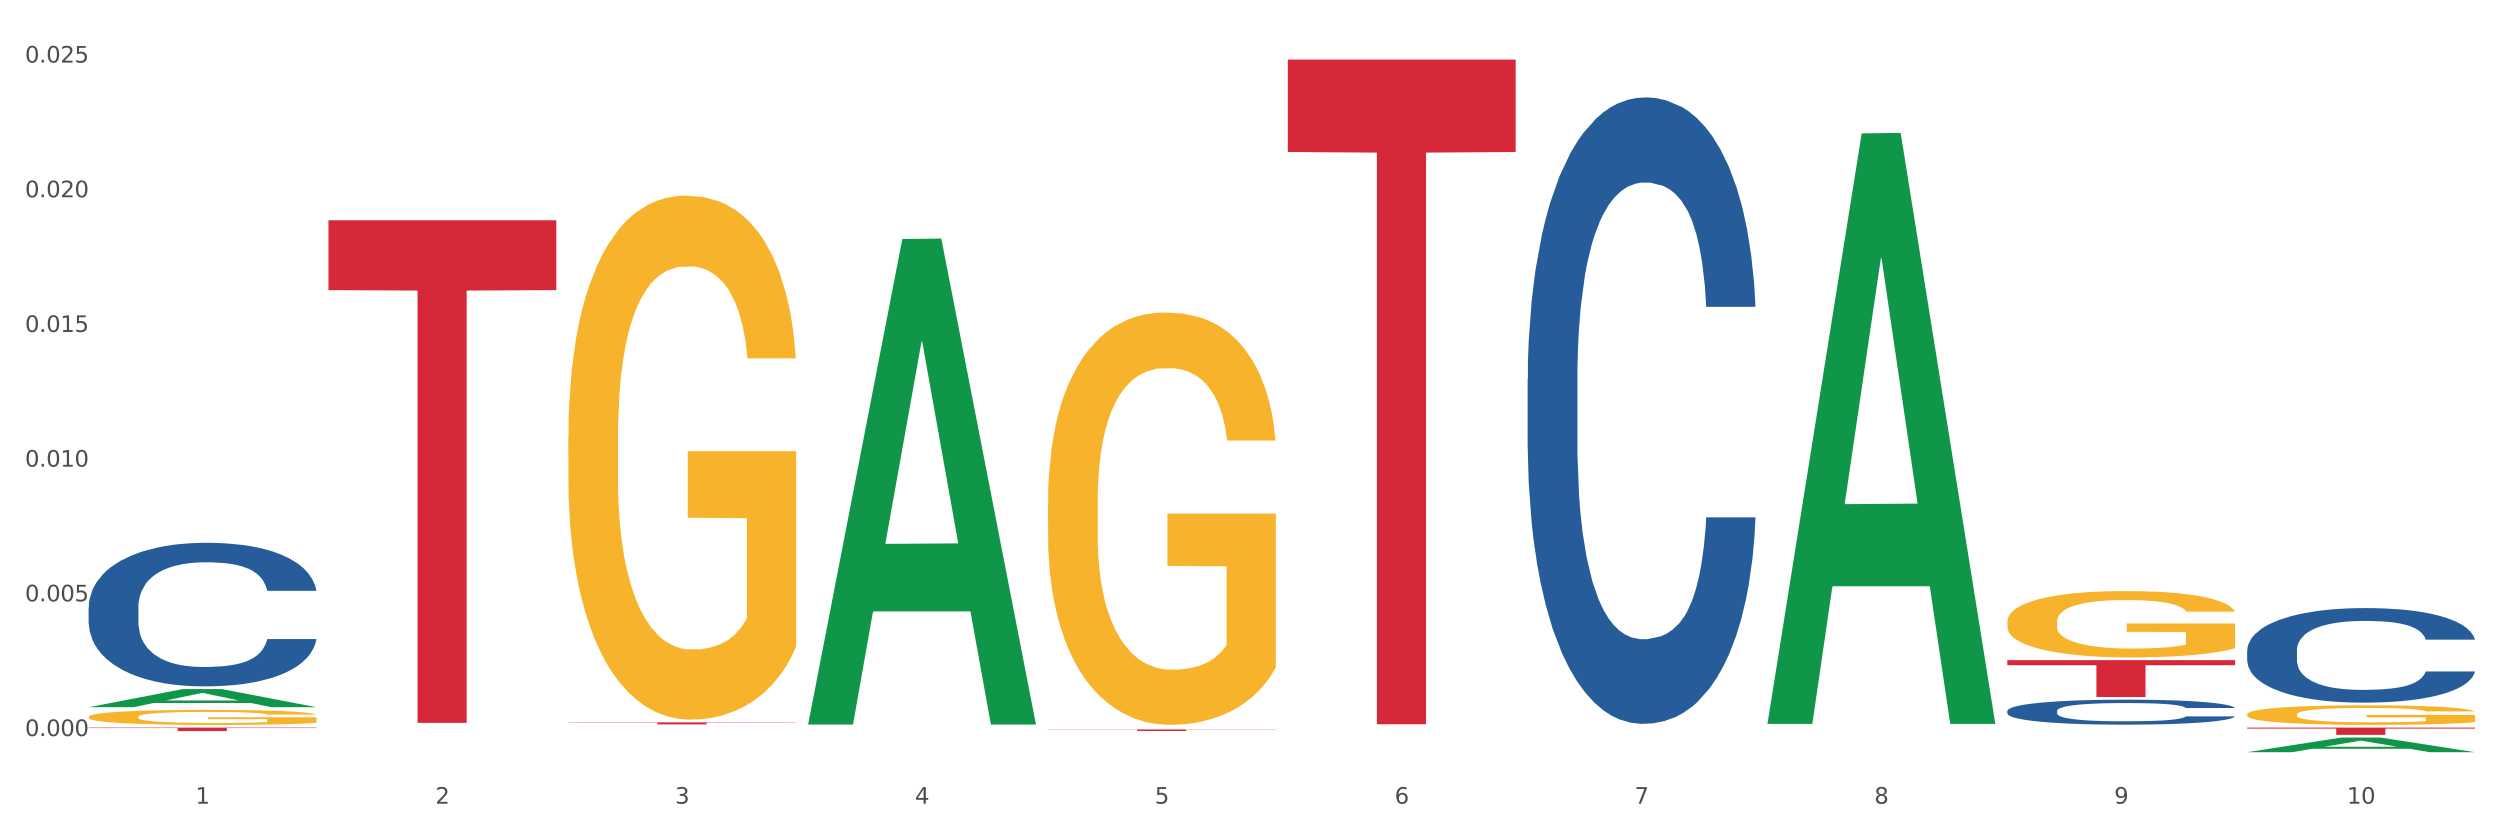 <?xml version="1.0" encoding="utf-8" standalone="no"?>
<!DOCTYPE svg PUBLIC "-//W3C//DTD SVG 1.1//EN"
  "http://www.w3.org/Graphics/SVG/1.1/DTD/svg11.dtd">
<svg xmlns:xlink="http://www.w3.org/1999/xlink" width="1080pt" height="360pt" viewBox="0 0 1080 360" xmlns="http://www.w3.org/2000/svg" version="1.1">
 <rect x="0" y="0" width="1080" height="360" fill="#333333" stroke="none"/>
 <defs>
  <style type="text/css">*{stroke-linejoin: round; stroke-linecap: butt}</style>
 </defs>
 <g id="figure_1">
  <g id="patch_1">
   <path d="M 0 360 
L 1080 360 
L 1080 0 
L 0 0 
z
" style="fill: #ffffff; stroke: #ffffff; stroke-linejoin: miter"/>
  </g>
  <g id="axes_1">
   <g id="matplotlib.axis_1">
    <g id="xtick_1">
     <g id="text_1">
      <!-- 1 -->
      <g style="fill: #4d4d4d" transform="translate(84.444 347.204) scale(0.096 -0.096)">
       <defs>
        <path id="DejaVuSans-31" d="M 794 531 
L 1825 531 
L 1825 4091 
L 703 3866 
L 703 4441 
L 1819 4666 
L 2450 4666 
L 2450 531 
L 3481 531 
L 3481 0 
L 794 0 
L 794 531 
z
" transform="scale(0.016)"/>
       </defs>
       <use xlink:href="#DejaVuSans-31"/>
      </g>
     </g>
    </g>
    <g id="xtick_2">
     <g id="text_2">
      <!-- 2 -->
      <g style="fill: #4d4d4d" transform="translate(188.053 347.204) scale(0.096 -0.096)">
       <defs>
        <path id="DejaVuSans-32" d="M 1228 531 
L 3431 531 
L 3431 0 
L 469 0 
L 469 531 
Q 828 903 1448 1529 
Q 2069 2156 2228 2338 
Q 2531 2678 2651 2914 
Q 2772 3150 2772 3378 
Q 2772 3750 2511 3984 
Q 2250 4219 1831 4219 
Q 1534 4219 1204 4116 
Q 875 4013 500 3803 
L 500 4441 
Q 881 4594 1212 4672 
Q 1544 4750 1819 4750 
Q 2544 4750 2975 4387 
Q 3406 4025 3406 3419 
Q 3406 3131 3298 2873 
Q 3191 2616 2906 2266 
Q 2828 2175 2409 1742 
Q 1991 1309 1228 531 
z
" transform="scale(0.016)"/>
       </defs>
       <use xlink:href="#DejaVuSans-32"/>
      </g>
     </g>
    </g>
    <g id="xtick_3">
     <g id="text_3">
      <!-- 3 -->
      <g style="fill: #4d4d4d" transform="translate(291.663 347.204) scale(0.096 -0.096)">
       <defs>
        <path id="DejaVuSans-33" d="M 2597 2516 
Q 3050 2419 3304 2112 
Q 3559 1806 3559 1356 
Q 3559 666 3084 287 
Q 2609 -91 1734 -91 
Q 1441 -91 1130 -33 
Q 819 25 488 141 
L 488 750 
Q 750 597 1062 519 
Q 1375 441 1716 441 
Q 2309 441 2620 675 
Q 2931 909 2931 1356 
Q 2931 1769 2642 2001 
Q 2353 2234 1838 2234 
L 1294 2234 
L 1294 2753 
L 1863 2753 
Q 2328 2753 2575 2939 
Q 2822 3125 2822 3475 
Q 2822 3834 2567 4026 
Q 2313 4219 1838 4219 
Q 1578 4219 1281 4162 
Q 984 4106 628 3988 
L 628 4550 
Q 988 4650 1302 4700 
Q 1616 4750 1894 4750 
Q 2613 4750 3031 4423 
Q 3450 4097 3450 3541 
Q 3450 3153 3228 2886 
Q 3006 2619 2597 2516 
z
" transform="scale(0.016)"/>
       </defs>
       <use xlink:href="#DejaVuSans-33"/>
      </g>
     </g>
    </g>
    <g id="xtick_4">
     <g id="text_4">
      <!-- 4 -->
      <g style="fill: #4d4d4d" transform="translate(395.273 347.204) scale(0.096 -0.096)">
       <defs>
        <path id="DejaVuSans-34" d="M 2419 4116 
L 825 1625 
L 2419 1625 
L 2419 4116 
z
M 2253 4666 
L 3047 4666 
L 3047 1625 
L 3713 1625 
L 3713 1100 
L 3047 1100 
L 3047 0 
L 2419 0 
L 2419 1100 
L 313 1100 
L 313 1709 
L 2253 4666 
z
" transform="scale(0.016)"/>
       </defs>
       <use xlink:href="#DejaVuSans-34"/>
      </g>
     </g>
    </g>
    <g id="xtick_5">
     <g id="text_5">
      <!-- 5 -->
      <g style="fill: #4d4d4d" transform="translate(498.883 347.204) scale(0.096 -0.096)">
       <defs>
        <path id="DejaVuSans-35" d="M 691 4666 
L 3169 4666 
L 3169 4134 
L 1269 4134 
L 1269 2991 
Q 1406 3038 1543 3061 
Q 1681 3084 1819 3084 
Q 2600 3084 3056 2656 
Q 3513 2228 3513 1497 
Q 3513 744 3044 326 
Q 2575 -91 1722 -91 
Q 1428 -91 1123 -41 
Q 819 9 494 109 
L 494 744 
Q 775 591 1075 516 
Q 1375 441 1709 441 
Q 2250 441 2565 725 
Q 2881 1009 2881 1497 
Q 2881 1984 2565 2268 
Q 2250 2553 1709 2553 
Q 1456 2553 1204 2497 
Q 953 2441 691 2322 
L 691 4666 
z
" transform="scale(0.016)"/>
       </defs>
       <use xlink:href="#DejaVuSans-35"/>
      </g>
     </g>
    </g>
    <g id="xtick_6">
     <g id="text_6">
      <!-- 6 -->
      <g style="fill: #4d4d4d" transform="translate(602.492 347.204) scale(0.096 -0.096)">
       <defs>
        <path id="DejaVuSans-36" d="M 2113 2584 
Q 1688 2584 1439 2293 
Q 1191 2003 1191 1497 
Q 1191 994 1439 701 
Q 1688 409 2113 409 
Q 2538 409 2786 701 
Q 3034 994 3034 1497 
Q 3034 2003 2786 2293 
Q 2538 2584 2113 2584 
z
M 3366 4563 
L 3366 3988 
Q 3128 4100 2886 4159 
Q 2644 4219 2406 4219 
Q 1781 4219 1451 3797 
Q 1122 3375 1075 2522 
Q 1259 2794 1537 2939 
Q 1816 3084 2150 3084 
Q 2853 3084 3261 2657 
Q 3669 2231 3669 1497 
Q 3669 778 3244 343 
Q 2819 -91 2113 -91 
Q 1303 -91 875 529 
Q 447 1150 447 2328 
Q 447 3434 972 4092 
Q 1497 4750 2381 4750 
Q 2619 4750 2861 4703 
Q 3103 4656 3366 4563 
z
" transform="scale(0.016)"/>
       </defs>
       <use xlink:href="#DejaVuSans-36"/>
      </g>
     </g>
    </g>
    <g id="xtick_7">
     <g id="text_7">
      <!-- 7 -->
      <g style="fill: #4d4d4d" transform="translate(706.102 347.204) scale(0.096 -0.096)">
       <defs>
        <path id="DejaVuSans-37" d="M 525 4666 
L 3525 4666 
L 3525 4397 
L 1831 0 
L 1172 0 
L 2766 4134 
L 525 4134 
L 525 4666 
z
" transform="scale(0.016)"/>
       </defs>
       <use xlink:href="#DejaVuSans-37"/>
      </g>
     </g>
    </g>
    <g id="xtick_8">
     <g id="text_8">
      <!-- 8 -->
      <g style="fill: #4d4d4d" transform="translate(809.712 347.204) scale(0.096 -0.096)">
       <defs>
        <path id="DejaVuSans-38" d="M 2034 2216 
Q 1584 2216 1326 1975 
Q 1069 1734 1069 1313 
Q 1069 891 1326 650 
Q 1584 409 2034 409 
Q 2484 409 2743 651 
Q 3003 894 3003 1313 
Q 3003 1734 2745 1975 
Q 2488 2216 2034 2216 
z
M 1403 2484 
Q 997 2584 770 2862 
Q 544 3141 544 3541 
Q 544 4100 942 4425 
Q 1341 4750 2034 4750 
Q 2731 4750 3128 4425 
Q 3525 4100 3525 3541 
Q 3525 3141 3298 2862 
Q 3072 2584 2669 2484 
Q 3125 2378 3379 2068 
Q 3634 1759 3634 1313 
Q 3634 634 3220 271 
Q 2806 -91 2034 -91 
Q 1263 -91 848 271 
Q 434 634 434 1313 
Q 434 1759 690 2068 
Q 947 2378 1403 2484 
z
M 1172 3481 
Q 1172 3119 1398 2916 
Q 1625 2713 2034 2713 
Q 2441 2713 2670 2916 
Q 2900 3119 2900 3481 
Q 2900 3844 2670 4047 
Q 2441 4250 2034 4250 
Q 1625 4250 1398 4047 
Q 1172 3844 1172 3481 
z
" transform="scale(0.016)"/>
       </defs>
       <use xlink:href="#DejaVuSans-38"/>
      </g>
     </g>
    </g>
    <g id="xtick_9">
     <g id="text_9">
      <!-- 9 -->
      <g style="fill: #4d4d4d" transform="translate(913.322 347.204) scale(0.096 -0.096)">
       <defs>
        <path id="DejaVuSans-39" d="M 703 97 
L 703 672 
Q 941 559 1184 500 
Q 1428 441 1663 441 
Q 2288 441 2617 861 
Q 2947 1281 2994 2138 
Q 2813 1869 2534 1725 
Q 2256 1581 1919 1581 
Q 1219 1581 811 2004 
Q 403 2428 403 3163 
Q 403 3881 828 4315 
Q 1253 4750 1959 4750 
Q 2769 4750 3195 4129 
Q 3622 3509 3622 2328 
Q 3622 1225 3098 567 
Q 2575 -91 1691 -91 
Q 1453 -91 1209 -44 
Q 966 3 703 97 
z
M 1959 2075 
Q 2384 2075 2632 2365 
Q 2881 2656 2881 3163 
Q 2881 3666 2632 3958 
Q 2384 4250 1959 4250 
Q 1534 4250 1286 3958 
Q 1038 3666 1038 3163 
Q 1038 2656 1286 2365 
Q 1534 2075 1959 2075 
z
" transform="scale(0.016)"/>
       </defs>
       <use xlink:href="#DejaVuSans-39"/>
      </g>
     </g>
    </g>
    <g id="xtick_10">
     <g id="text_10">
      <!-- 10 -->
      <g style="fill: #4d4d4d" transform="translate(1013.877 347.204) scale(0.096 -0.096)">
       <defs>
        <path id="DejaVuSans-30" d="M 2034 4250 
Q 1547 4250 1301 3770 
Q 1056 3291 1056 2328 
Q 1056 1369 1301 889 
Q 1547 409 2034 409 
Q 2525 409 2770 889 
Q 3016 1369 3016 2328 
Q 3016 3291 2770 3770 
Q 2525 4250 2034 4250 
z
M 2034 4750 
Q 2819 4750 3233 4129 
Q 3647 3509 3647 2328 
Q 3647 1150 3233 529 
Q 2819 -91 2034 -91 
Q 1250 -91 836 529 
Q 422 1150 422 2328 
Q 422 3509 836 4129 
Q 1250 4750 2034 4750 
z
" transform="scale(0.016)"/>
       </defs>
       <use xlink:href="#DejaVuSans-31"/>
       <use xlink:href="#DejaVuSans-30" transform="translate(63.623 0)"/>
      </g>
     </g>
    </g>
    <g id="xtick_11"/>
    <g id="xtick_12"/>
    <g id="xtick_13"/>
    <g id="xtick_14"/>
    <g id="xtick_15"/>
    <g id="xtick_16"/>
    <g id="xtick_17"/>
    <g id="xtick_18"/>
    <g id="xtick_19"/>
   </g>
   <g id="matplotlib.axis_2">
    <g id="ytick_1">
     <g id="text_11">
      <!-- 0.000 -->
      <g style="fill: #4d4d4d" transform="translate(10.8 317.978) scale(0.096 -0.096)">
       <defs>
        <path id="DejaVuSans-2e" d="M 684 794 
L 1344 794 
L 1344 0 
L 684 0 
L 684 794 
z
" transform="scale(0.016)"/>
       </defs>
       <use xlink:href="#DejaVuSans-30"/>
       <use xlink:href="#DejaVuSans-2e" transform="translate(63.623 0)"/>
       <use xlink:href="#DejaVuSans-30" transform="translate(95.41 0)"/>
       <use xlink:href="#DejaVuSans-30" transform="translate(159.033 0)"/>
       <use xlink:href="#DejaVuSans-30" transform="translate(222.656 0)"/>
      </g>
     </g>
    </g>
    <g id="ytick_2">
     <g id="text_12">
      <!-- 0.005 -->
      <g style="fill: #4d4d4d" transform="translate(10.8 259.789) scale(0.096 -0.096)">
       <use xlink:href="#DejaVuSans-30"/>
       <use xlink:href="#DejaVuSans-2e" transform="translate(63.623 0)"/>
       <use xlink:href="#DejaVuSans-30" transform="translate(95.41 0)"/>
       <use xlink:href="#DejaVuSans-30" transform="translate(159.033 0)"/>
       <use xlink:href="#DejaVuSans-35" transform="translate(222.656 0)"/>
      </g>
     </g>
    </g>
    <g id="ytick_3">
     <g id="text_13">
      <!-- 0.010 -->
      <g style="fill: #4d4d4d" transform="translate(10.8 201.6) scale(0.096 -0.096)">
       <use xlink:href="#DejaVuSans-30"/>
       <use xlink:href="#DejaVuSans-2e" transform="translate(63.623 0)"/>
       <use xlink:href="#DejaVuSans-30" transform="translate(95.41 0)"/>
       <use xlink:href="#DejaVuSans-31" transform="translate(159.033 0)"/>
       <use xlink:href="#DejaVuSans-30" transform="translate(222.656 0)"/>
      </g>
     </g>
    </g>
    <g id="ytick_4">
     <g id="text_14">
      <!-- 0.015 -->
      <g style="fill: #4d4d4d" transform="translate(10.8 143.412) scale(0.096 -0.096)">
       <use xlink:href="#DejaVuSans-30"/>
       <use xlink:href="#DejaVuSans-2e" transform="translate(63.623 0)"/>
       <use xlink:href="#DejaVuSans-30" transform="translate(95.41 0)"/>
       <use xlink:href="#DejaVuSans-31" transform="translate(159.033 0)"/>
       <use xlink:href="#DejaVuSans-35" transform="translate(222.656 0)"/>
      </g>
     </g>
    </g>
    <g id="ytick_5">
     <g id="text_15">
      <!-- 0.020 -->
      <g style="fill: #4d4d4d" transform="translate(10.8 85.223) scale(0.096 -0.096)">
       <use xlink:href="#DejaVuSans-30"/>
       <use xlink:href="#DejaVuSans-2e" transform="translate(63.623 0)"/>
       <use xlink:href="#DejaVuSans-30" transform="translate(95.41 0)"/>
       <use xlink:href="#DejaVuSans-32" transform="translate(159.033 0)"/>
       <use xlink:href="#DejaVuSans-30" transform="translate(222.656 0)"/>
      </g>
     </g>
    </g>
    <g id="ytick_6">
     <g id="text_16">
      <!-- 0.025 -->
      <g style="fill: #4d4d4d" transform="translate(10.8 27.034) scale(0.096 -0.096)">
       <use xlink:href="#DejaVuSans-30"/>
       <use xlink:href="#DejaVuSans-2e" transform="translate(63.623 0)"/>
       <use xlink:href="#DejaVuSans-30" transform="translate(95.41 0)"/>
       <use xlink:href="#DejaVuSans-32" transform="translate(159.033 0)"/>
       <use xlink:href="#DejaVuSans-35" transform="translate(222.656 0)"/>
      </g>
     </g>
    </g>
    <g id="ytick_7"/>
    <g id="ytick_8"/>
    <g id="ytick_9"/>
    <g id="ytick_10"/>
    <g id="ytick_11"/>
   </g>
   <g id="PolyCollection_1">
    <path d="M 38.283 305.506 
L 38.384 305.499 
L 78.974 297.683 
L 95.818 297.676 
L 136.712 305.521 
L 117.229 305.521 
L 108.401 303.694 
L 66.493 303.694 
L 66.188 303.724 
L 57.664 305.521 
L 38.283 305.521 
L 38.283 305.506 
L 71.769 302.604 
L 103.125 302.596 
L 87.599 299.348 
L 87.396 299.333 
L 87.193 299.355 
L 71.668 302.596 
L 71.769 302.604 
L 38.283 305.506 
z
" clip-path="url(#pafc5444108)" style="fill: #109648"/>
    <path d="M 452.722 217.313 
L 452.838 217.15 
L 452.838 211.293 
L 453.071 206.249 
L 454.233 194.046 
L 455.976 183.959 
L 457.254 178.589 
L 458.532 174.196 
L 460.043 169.803 
L 461.903 165.248 
L 465.273 158.577 
L 467.364 155.16 
L 469.921 151.581 
L 474.569 146.374 
L 477.939 143.446 
L 481.426 141.005 
L 487.12 138.076 
L 490.839 136.775 
L 494.79 135.799 
L 499.554 135.148 
L 503.157 134.985 
L 511.059 135.473 
L 517.799 136.937 
L 521.053 138.076 
L 525.237 140.029 
L 527.445 141.33 
L 531.047 143.934 
L 534.766 147.35 
L 537.322 150.279 
L 541.157 155.811 
L 544.062 161.343 
L 546.735 168.176 
L 548.13 172.895 
L 549.176 177.288 
L 550.105 182.331 
L 551.035 190.304 
L 530.117 190.304 
L 529.304 184.609 
L 528.026 179.24 
L 526.166 174.034 
L 524.539 170.78 
L 521.75 166.712 
L 519.194 164.109 
L 516.521 162.156 
L 513.267 160.529 
L 510.71 159.716 
L 507.108 159.065 
L 500.019 159.228 
L 495.255 160.529 
L 492.001 162.156 
L 489.909 163.621 
L 488.05 165.248 
L 485.958 167.526 
L 483.517 170.942 
L 481.774 174.034 
L 480.031 177.939 
L 478.637 181.843 
L 477.358 186.399 
L 476.312 191.28 
L 475.499 196.324 
L 474.802 202.507 
L 474.221 212.757 
L 474.221 235.047 
L 474.453 240.091 
L 475.034 246.762 
L 475.731 251.805 
L 476.894 257.825 
L 477.939 261.893 
L 479.915 267.75 
L 482.123 272.631 
L 483.866 275.723 
L 485.609 278.326 
L 488.631 281.905 
L 492.001 284.834 
L 494.906 286.624 
L 498.857 288.251 
L 501.53 288.902 
L 503.854 289.227 
L 509.548 289.227 
L 513.616 288.739 
L 518.148 287.6 
L 521.634 286.136 
L 524.539 284.346 
L 527.793 281.417 
L 529.885 278.651 
L 529.885 244.647 
L 504.319 244.484 
L 504.319 221.868 
L 551.151 221.868 
L 551.151 288.251 
L 549.176 291.668 
L 546.968 294.759 
L 544.644 297.525 
L 541.157 300.942 
L 536.974 304.196 
L 533.255 306.473 
L 529.304 308.426 
L 524.656 310.216 
L 518.613 311.843 
L 514.894 312.493 
L 510.246 312.982 
L 504.784 313.144 
L 500.019 312.819 
L 495.371 312.005 
L 490.49 310.541 
L 485.725 308.426 
L 482.123 306.311 
L 478.52 303.708 
L 474.686 300.291 
L 471.664 297.037 
L 469.34 294.108 
L 466.783 290.366 
L 463.994 285.485 
L 461.903 281.092 
L 460.043 276.536 
L 458.068 270.679 
L 456.673 265.635 
L 455.279 259.29 
L 454.465 254.571 
L 453.535 247.25 
L 452.838 237 
L 452.722 217.313 
z
" clip-path="url(#pafc5444108)" style="fill: #f7b32b"/>
    <path d="M 867.161 268.597 
L 867.277 268.571 
L 867.277 267.629 
L 867.51 266.818 
L 868.672 264.855 
L 870.415 263.232 
L 871.693 262.369 
L 872.971 261.662 
L 874.482 260.956 
L 876.342 260.223 
L 879.712 259.15 
L 881.803 258.6 
L 884.36 258.024 
L 889.008 257.187 
L 892.378 256.716 
L 895.865 256.323 
L 901.559 255.852 
L 905.278 255.643 
L 909.229 255.486 
L 913.993 255.381 
L 917.596 255.355 
L 925.498 255.434 
L 932.238 255.669 
L 935.492 255.852 
L 939.676 256.166 
L 941.884 256.376 
L 945.486 256.795 
L 949.205 257.344 
L 951.761 257.815 
L 955.596 258.705 
L 958.501 259.595 
L 961.174 260.694 
L 962.569 261.453 
L 963.615 262.159 
L 964.544 262.971 
L 965.474 264.253 
L 944.556 264.253 
L 943.743 263.337 
L 942.465 262.473 
L 940.605 261.636 
L 938.978 261.113 
L 936.189 260.458 
L 933.633 260.04 
L 930.96 259.726 
L 927.706 259.464 
L 925.149 259.333 
L 921.547 259.228 
L 914.458 259.254 
L 909.694 259.464 
L 906.44 259.726 
L 904.348 259.961 
L 902.489 260.223 
L 900.397 260.589 
L 897.956 261.139 
L 896.213 261.636 
L 894.47 262.264 
L 893.076 262.892 
L 891.797 263.625 
L 890.751 264.41 
L 889.938 265.221 
L 889.241 266.216 
L 888.66 267.864 
L 888.66 271.45 
L 888.892 272.261 
L 889.473 273.334 
L 890.17 274.145 
L 891.333 275.113 
L 892.378 275.768 
L 894.354 276.71 
L 896.562 277.495 
L 898.305 277.992 
L 900.048 278.411 
L 903.07 278.987 
L 906.44 279.458 
L 909.345 279.745 
L 913.296 280.007 
L 915.969 280.112 
L 918.293 280.164 
L 923.987 280.164 
L 928.055 280.086 
L 932.587 279.902 
L 936.073 279.667 
L 938.978 279.379 
L 942.232 278.908 
L 944.324 278.463 
L 944.324 272.994 
L 918.758 272.967 
L 918.758 269.33 
L 965.59 269.33 
L 965.59 280.007 
L 963.615 280.557 
L 961.407 281.054 
L 959.083 281.499 
L 955.596 282.048 
L 951.413 282.572 
L 947.694 282.938 
L 943.743 283.252 
L 939.095 283.54 
L 933.052 283.802 
L 929.333 283.906 
L 924.685 283.985 
L 919.223 284.011 
L 914.458 283.959 
L 909.81 283.828 
L 904.929 283.592 
L 900.164 283.252 
L 896.562 282.912 
L 892.959 282.493 
L 889.125 281.944 
L 886.103 281.42 
L 883.779 280.949 
L 881.222 280.347 
L 878.433 279.562 
L 876.342 278.856 
L 874.482 278.123 
L 872.507 277.181 
L 871.112 276.37 
L 869.718 275.349 
L 868.904 274.59 
L 867.974 273.412 
L 867.277 271.764 
L 867.161 268.597 
z
" clip-path="url(#pafc5444108)" style="fill: #f7b32b"/>
    <path d="M 970.771 308.615 
L 970.887 308.607 
L 970.887 308.328 
L 971.119 308.088 
L 972.281 307.508 
L 974.025 307.028 
L 975.303 306.772 
L 976.581 306.563 
L 978.092 306.354 
L 979.951 306.137 
L 983.321 305.819 
L 985.413 305.657 
L 987.97 305.486 
L 992.618 305.239 
L 995.988 305.099 
L 999.474 304.983 
L 1005.169 304.844 
L 1008.887 304.782 
L 1012.838 304.735 
L 1017.603 304.704 
L 1021.206 304.697 
L 1029.108 304.72 
L 1035.848 304.79 
L 1039.102 304.844 
L 1043.285 304.937 
L 1045.493 304.999 
L 1049.096 305.123 
L 1052.814 305.285 
L 1055.371 305.425 
L 1059.206 305.688 
L 1062.111 305.951 
L 1064.784 306.276 
L 1066.179 306.501 
L 1067.224 306.71 
L 1068.154 306.95 
L 1069.084 307.33 
L 1048.166 307.33 
L 1047.353 307.058 
L 1046.074 306.803 
L 1044.215 306.555 
L 1042.588 306.4 
L 1039.799 306.207 
L 1037.242 306.083 
L 1034.57 305.99 
L 1031.316 305.912 
L 1028.759 305.874 
L 1025.157 305.843 
L 1018.068 305.85 
L 1013.303 305.912 
L 1010.049 305.99 
L 1007.958 306.06 
L 1006.098 306.137 
L 1004.007 306.245 
L 1001.566 306.408 
L 999.823 306.555 
L 998.08 306.741 
L 996.685 306.927 
L 995.407 307.144 
L 994.361 307.376 
L 993.548 307.616 
L 992.851 307.91 
L 992.269 308.398 
L 992.269 309.459 
L 992.502 309.699 
L 993.083 310.017 
L 993.78 310.257 
L 994.942 310.543 
L 995.988 310.737 
L 997.964 311.016 
L 1000.172 311.248 
L 1001.915 311.395 
L 1003.658 311.519 
L 1006.679 311.689 
L 1010.049 311.829 
L 1012.955 311.914 
L 1016.906 311.991 
L 1019.579 312.022 
L 1021.903 312.038 
L 1027.597 312.038 
L 1031.664 312.015 
L 1036.197 311.96 
L 1039.683 311.891 
L 1042.588 311.806 
L 1045.842 311.666 
L 1047.934 311.534 
L 1047.934 309.916 
L 1022.368 309.908 
L 1022.368 308.832 
L 1069.2 308.832 
L 1069.2 311.991 
L 1067.224 312.154 
L 1065.016 312.301 
L 1062.692 312.433 
L 1059.206 312.595 
L 1055.022 312.75 
L 1051.304 312.859 
L 1047.353 312.952 
L 1042.704 313.037 
L 1036.661 313.114 
L 1032.943 313.145 
L 1028.294 313.168 
L 1022.832 313.176 
L 1018.068 313.161 
L 1013.42 313.122 
L 1008.539 313.052 
L 1003.774 312.952 
L 1000.172 312.851 
L 996.569 312.727 
L 992.734 312.564 
L 989.713 312.41 
L 987.389 312.27 
L 984.832 312.092 
L 982.043 311.86 
L 979.951 311.651 
L 978.092 311.434 
L 976.116 311.155 
L 974.722 310.915 
L 973.327 310.613 
L 972.514 310.388 
L 971.584 310.04 
L 970.887 309.552 
L 970.771 308.615 
z
" clip-path="url(#pafc5444108)" style="fill: #f7b32b"/>
    <path d="M 38.283 314.33 
L 136.712 314.33 
L 136.712 314.536 
L 97.994 314.537 
L 97.994 315.808 
L 76.768 315.808 
L 76.768 314.537 
L 38.283 314.536 
L 38.283 314.332 
L 38.283 314.33 
z
" clip-path="url(#pafc5444108)" style="fill: #d62839"/>
    <path d="M 141.893 95.154 
L 240.322 95.154 
L 240.322 125.326 
L 201.603 125.53 
L 201.603 312.267 
L 180.378 312.267 
L 180.378 125.53 
L 141.893 125.326 
L 141.893 95.358 
L 141.893 95.154 
z
" clip-path="url(#pafc5444108)" style="fill: #d62839"/>
    <path d="M 245.502 312.054 
L 343.932 312.054 
L 343.932 312.178 
L 305.213 312.179 
L 305.213 312.948 
L 283.988 312.948 
L 283.988 312.179 
L 245.502 312.178 
L 245.502 312.055 
L 245.502 312.054 
z
" clip-path="url(#pafc5444108)" style="fill: #d62839"/>
    <path d="M 452.722 315.122 
L 551.151 315.122 
L 551.151 315.214 
L 512.433 315.214 
L 512.433 315.782 
L 491.207 315.782 
L 491.207 315.214 
L 452.722 315.214 
L 452.722 315.123 
L 452.722 315.122 
z
" clip-path="url(#pafc5444108)" style="fill: #d62839"/>
    <path d="M 556.332 25.759 
L 654.761 25.759 
L 654.761 65.661 
L 616.042 65.93 
L 616.042 312.886 
L 594.817 312.886 
L 594.817 65.93 
L 556.332 65.661 
L 556.332 26.029 
L 556.332 25.759 
z
" clip-path="url(#pafc5444108)" style="fill: #d62839"/>
    <path d="M 867.161 285.165 
L 965.59 285.165 
L 965.59 287.38 
L 926.872 287.395 
L 926.872 301.103 
L 905.646 301.103 
L 905.646 287.395 
L 867.161 287.38 
L 867.161 285.18 
L 867.161 285.165 
z
" clip-path="url(#pafc5444108)" style="fill: #d62839"/>
    <path d="M 970.771 314.33 
L 1069.2 314.33 
L 1069.2 314.766 
L 1030.481 314.768 
L 1030.481 317.461 
L 1009.256 317.461 
L 1009.256 314.768 
L 970.771 314.766 
L 970.771 314.333 
L 970.771 314.33 
z
" clip-path="url(#pafc5444108)" style="fill: #d62839"/>
    <path d="M 245.502 189.125 
L 245.619 188.918 
L 245.619 181.475 
L 245.851 175.066 
L 247.013 159.56 
L 248.756 146.742 
L 250.035 139.919 
L 251.313 134.337 
L 252.824 128.755 
L 254.683 122.966 
L 258.053 114.489 
L 260.145 110.147 
L 262.701 105.599 
L 267.35 98.983 
L 270.72 95.261 
L 274.206 92.16 
L 279.9 88.439 
L 283.619 86.785 
L 287.57 85.544 
L 292.335 84.717 
L 295.937 84.511 
L 303.84 85.131 
L 310.58 86.992 
L 313.834 88.439 
L 318.017 90.92 
L 320.225 92.574 
L 323.828 95.882 
L 327.546 100.223 
L 330.103 103.945 
L 333.938 110.974 
L 336.843 118.004 
L 339.516 126.687 
L 340.91 132.683 
L 341.956 138.265 
L 342.886 144.674 
L 343.816 154.805 
L 322.898 154.805 
L 322.084 147.569 
L 320.806 140.746 
L 318.947 134.13 
L 317.32 129.995 
L 314.531 124.826 
L 311.974 121.518 
L 309.301 119.037 
L 306.048 116.97 
L 303.491 115.936 
L 299.888 115.109 
L 292.8 115.316 
L 288.035 116.97 
L 284.781 119.037 
L 282.689 120.898 
L 280.83 122.966 
L 278.738 125.86 
L 276.298 130.202 
L 274.555 134.13 
L 272.812 139.092 
L 271.417 144.054 
L 270.139 149.843 
L 269.093 156.045 
L 268.28 162.455 
L 267.582 170.311 
L 267.001 183.336 
L 267.001 211.66 
L 267.234 218.07 
L 267.815 226.546 
L 268.512 232.956 
L 269.674 240.605 
L 270.72 245.774 
L 272.695 253.217 
L 274.903 259.419 
L 276.647 263.347 
L 278.39 266.655 
L 281.411 271.204 
L 284.781 274.925 
L 287.686 277.2 
L 291.638 279.267 
L 294.31 280.094 
L 296.635 280.508 
L 302.329 280.508 
L 306.396 279.887 
L 310.928 278.44 
L 314.415 276.579 
L 317.32 274.305 
L 320.574 270.584 
L 322.665 267.069 
L 322.665 223.859 
L 297.099 223.652 
L 297.099 194.914 
L 343.932 194.914 
L 343.932 279.267 
L 341.956 283.609 
L 339.748 287.537 
L 337.424 291.052 
L 333.938 295.393 
L 329.754 299.528 
L 326.036 302.423 
L 322.084 304.904 
L 317.436 307.178 
L 311.393 309.245 
L 307.674 310.072 
L 303.026 310.693 
L 297.564 310.899 
L 292.8 310.486 
L 288.151 309.452 
L 283.271 307.591 
L 278.506 304.904 
L 274.903 302.216 
L 271.301 298.908 
L 267.466 294.566 
L 264.445 290.431 
L 262.12 286.71 
L 259.564 281.955 
L 256.775 275.752 
L 254.683 270.17 
L 252.824 264.381 
L 250.848 256.938 
L 249.454 250.529 
L 248.059 242.466 
L 247.246 236.47 
L 246.316 227.167 
L 245.619 214.141 
L 245.502 189.125 
z
" clip-path="url(#pafc5444108)" style="fill: #f7b32b"/>
    <path d="M 970.771 281.045 
L 970.887 281.008 
L 970.887 279.963 
L 971.236 278.545 
L 972.516 275.934 
L 974.145 273.956 
L 976.937 271.643 
L 978.45 270.673 
L 980.428 269.591 
L 984.5 267.838 
L 989.154 266.345 
L 992.411 265.524 
L 994.854 265.002 
L 1000.323 264.069 
L 1003.464 263.659 
L 1006.722 263.323 
L 1009.514 263.099 
L 1014.168 262.838 
L 1017.891 262.726 
L 1022.196 262.689 
L 1025.803 262.726 
L 1030.573 262.876 
L 1037.554 263.323 
L 1040.23 263.584 
L 1043.836 264.032 
L 1047.56 264.629 
L 1050.585 265.226 
L 1054.075 266.084 
L 1057.682 267.203 
L 1061.172 268.621 
L 1063.615 269.927 
L 1065.593 271.307 
L 1067.338 272.986 
L 1068.618 274.814 
L 1069.2 276.344 
L 1047.909 276.344 
L 1047.327 274.964 
L 1046.163 273.471 
L 1045 272.464 
L 1043.72 271.643 
L 1041.742 270.71 
L 1039.997 270.113 
L 1037.088 269.405 
L 1034.412 268.957 
L 1032.202 268.696 
L 1029.526 268.472 
L 1023.825 268.248 
L 1019.753 268.248 
L 1017.193 268.323 
L 1014.052 268.509 
L 1011.376 268.77 
L 1008.234 269.218 
L 1005.791 269.703 
L 1003.348 270.337 
L 1001.952 270.785 
L 999.857 271.606 
L 998.461 272.277 
L 996.6 273.434 
L 995.553 274.255 
L 993.691 276.381 
L 992.877 277.948 
L 992.528 279.03 
L 992.295 280.224 
L 992.295 286.044 
L 992.993 288.656 
L 993.575 289.775 
L 994.505 291.044 
L 996.251 292.685 
L 998.81 294.29 
L 1001.486 295.446 
L 1003.697 296.155 
L 1005.791 296.677 
L 1007.885 297.088 
L 1010.445 297.461 
L 1012.539 297.685 
L 1015.681 297.909 
L 1019.404 298.021 
L 1022.312 298.021 
L 1028.246 297.834 
L 1030.922 297.647 
L 1033.482 297.386 
L 1036.274 296.976 
L 1038.484 296.528 
L 1039.764 296.192 
L 1041.859 295.484 
L 1043.487 294.737 
L 1044.884 293.879 
L 1045.814 293.133 
L 1046.861 292.014 
L 1047.676 290.745 
L 1047.909 290.074 
L 1069.2 290.074 
L 1068.735 291.417 
L 1067.92 292.723 
L 1066.291 294.476 
L 1065.012 295.484 
L 1063.034 296.715 
L 1060.939 297.759 
L 1058.031 298.916 
L 1055.355 299.774 
L 1052.562 300.52 
L 1049.537 301.192 
L 1044.069 302.125 
L 1042.091 302.386 
L 1037.903 302.833 
L 1034.645 303.095 
L 1029.875 303.356 
L 1024.988 303.505 
L 1019.869 303.542 
L 1015.332 303.468 
L 1010.329 303.244 
L 1007.187 303.02 
L 1003.697 302.684 
L 999.625 302.162 
L 995.785 301.528 
L 992.179 300.781 
L 988.804 299.923 
L 985.663 298.953 
L 981.591 297.349 
L 978.566 295.782 
L 976.355 294.327 
L 974.843 293.096 
L 973.33 291.529 
L 972.516 290.447 
L 971.236 287.835 
L 970.771 285.41 
L 970.771 281.045 
z
" clip-path="url(#pafc5444108)" style="fill: #255c99"/>
    <path d="M 867.161 307.106 
L 867.277 307.097 
L 867.277 306.821 
L 867.626 306.446 
L 868.906 305.756 
L 870.535 305.234 
L 873.327 304.623 
L 874.84 304.366 
L 876.818 304.08 
L 880.89 303.617 
L 885.544 303.223 
L 888.801 303.006 
L 891.245 302.868 
L 896.713 302.622 
L 899.854 302.513 
L 903.112 302.425 
L 905.904 302.365 
L 910.558 302.296 
L 914.281 302.267 
L 918.586 302.257 
L 922.193 302.267 
L 926.963 302.306 
L 933.944 302.425 
L 936.62 302.494 
L 940.227 302.612 
L 943.95 302.769 
L 946.975 302.927 
L 950.465 303.154 
L 954.072 303.45 
L 957.562 303.824 
L 960.006 304.169 
L 961.984 304.534 
L 963.729 304.977 
L 965.009 305.46 
L 965.59 305.865 
L 944.299 305.865 
L 943.717 305.5 
L 942.554 305.106 
L 941.39 304.839 
L 940.11 304.623 
L 938.132 304.376 
L 936.387 304.218 
L 933.479 304.031 
L 930.803 303.913 
L 928.592 303.844 
L 925.916 303.785 
L 920.215 303.726 
L 916.143 303.726 
L 913.583 303.745 
L 910.442 303.795 
L 907.766 303.864 
L 904.625 303.982 
L 902.181 304.11 
L 899.738 304.278 
L 898.342 304.396 
L 896.248 304.613 
L 894.851 304.79 
L 892.99 305.096 
L 891.943 305.313 
L 890.081 305.874 
L 889.267 306.288 
L 888.918 306.574 
L 888.685 306.89 
L 888.685 308.427 
L 889.383 309.117 
L 889.965 309.413 
L 890.896 309.748 
L 892.641 310.182 
L 895.201 310.606 
L 897.877 310.911 
L 900.087 311.099 
L 902.181 311.237 
L 904.276 311.345 
L 906.835 311.444 
L 908.929 311.503 
L 912.071 311.562 
L 915.794 311.591 
L 918.703 311.591 
L 924.636 311.542 
L 927.312 311.493 
L 929.872 311.424 
L 932.664 311.315 
L 934.875 311.197 
L 936.155 311.108 
L 938.249 310.921 
L 939.878 310.724 
L 941.274 310.497 
L 942.205 310.3 
L 943.252 310.004 
L 944.066 309.669 
L 944.299 309.492 
L 965.59 309.492 
L 965.125 309.847 
L 964.31 310.192 
L 962.682 310.655 
L 961.402 310.921 
L 959.424 311.246 
L 957.33 311.522 
L 954.421 311.828 
L 951.745 312.055 
L 948.953 312.252 
L 945.928 312.429 
L 940.459 312.676 
L 938.481 312.745 
L 934.293 312.863 
L 931.035 312.932 
L 926.265 313.001 
L 921.379 313.04 
L 916.259 313.05 
L 911.722 313.03 
L 906.719 312.971 
L 903.577 312.912 
L 900.087 312.823 
L 896.015 312.685 
L 892.176 312.518 
L 888.569 312.321 
L 885.195 312.094 
L 882.053 311.838 
L 877.981 311.414 
L 874.956 311 
L 872.746 310.616 
L 871.233 310.29 
L 869.721 309.876 
L 868.906 309.59 
L 867.626 308.9 
L 867.161 308.26 
L 867.161 307.106 
z
" clip-path="url(#pafc5444108)" style="fill: #255c99"/>
    <path d="M 659.941 163.681 
L 660.058 163.434 
L 660.058 156.514 
L 660.407 147.121 
L 661.687 129.82 
L 663.316 116.72 
L 666.108 101.396 
L 667.62 94.969 
L 669.598 87.802 
L 673.67 76.185 
L 678.324 66.298 
L 681.582 60.861 
L 684.025 57.4 
L 689.494 51.221 
L 692.635 48.502 
L 695.893 46.278 
L 698.685 44.795 
L 703.339 43.065 
L 707.062 42.323 
L 711.367 42.076 
L 714.973 42.323 
L 719.744 43.312 
L 726.724 46.278 
L 729.4 48.008 
L 733.007 50.974 
L 736.73 54.929 
L 739.755 58.883 
L 743.246 64.568 
L 746.852 71.983 
L 750.343 81.375 
L 752.786 90.026 
L 754.764 99.171 
L 756.509 110.294 
L 757.789 122.405 
L 758.371 132.539 
L 737.079 132.539 
L 736.498 123.394 
L 735.334 113.507 
L 734.171 106.833 
L 732.891 101.396 
L 730.913 95.217 
L 729.168 91.262 
L 726.259 86.566 
L 723.583 83.6 
L 721.373 81.87 
L 718.697 80.387 
L 712.996 78.904 
L 708.923 78.904 
L 706.364 79.398 
L 703.222 80.634 
L 700.546 82.364 
L 697.405 85.33 
L 694.962 88.543 
L 692.519 92.745 
L 691.122 95.711 
L 689.028 101.149 
L 687.632 105.598 
L 685.77 113.26 
L 684.723 118.697 
L 682.862 132.786 
L 682.047 143.167 
L 681.698 150.335 
L 681.466 158.244 
L 681.466 196.802 
L 682.164 214.103 
L 682.745 221.518 
L 683.676 229.922 
L 685.421 240.797 
L 687.981 251.425 
L 690.657 259.087 
L 692.868 263.783 
L 694.962 267.244 
L 697.056 269.963 
L 699.616 272.434 
L 701.71 273.917 
L 704.851 275.4 
L 708.574 276.142 
L 711.483 276.142 
L 717.417 274.906 
L 720.093 273.67 
L 722.652 271.94 
L 725.445 269.221 
L 727.655 266.255 
L 728.935 264.031 
L 731.029 259.334 
L 732.658 254.391 
L 734.054 248.706 
L 734.985 243.763 
L 736.032 236.348 
L 736.847 227.944 
L 737.079 223.495 
L 758.371 223.495 
L 757.905 232.393 
L 757.091 241.044 
L 755.462 252.661 
L 754.182 259.334 
L 752.204 267.491 
L 750.11 274.412 
L 747.201 282.074 
L 744.526 287.758 
L 741.733 292.702 
L 738.708 297.151 
L 733.24 303.33 
L 731.262 305.06 
L 727.074 308.026 
L 723.816 309.756 
L 719.046 311.486 
L 714.159 312.475 
L 709.04 312.722 
L 704.502 312.228 
L 699.499 310.745 
L 696.358 309.262 
L 692.868 307.037 
L 688.795 303.577 
L 684.956 299.375 
L 681.349 294.432 
L 677.975 288.747 
L 674.834 282.321 
L 670.762 271.693 
L 667.737 261.312 
L 665.526 251.672 
L 664.014 243.516 
L 662.501 233.135 
L 661.687 225.967 
L 660.407 208.666 
L 659.941 192.6 
L 659.941 163.681 
z
" clip-path="url(#pafc5444108)" style="fill: #255c99"/>
    <path d="M 38.283 262.36 
L 38.399 262.304 
L 38.399 260.718 
L 38.748 258.565 
L 40.028 254.599 
L 41.657 251.597 
L 44.449 248.084 
L 45.962 246.611 
L 47.94 244.968 
L 52.012 242.306 
L 56.666 240.04 
L 59.923 238.793 
L 62.367 238 
L 67.835 236.584 
L 70.976 235.961 
L 74.234 235.451 
L 77.026 235.111 
L 81.68 234.715 
L 85.403 234.545 
L 89.708 234.488 
L 93.315 234.545 
L 98.085 234.771 
L 105.066 235.451 
L 107.742 235.848 
L 111.349 236.527 
L 115.072 237.434 
L 118.097 238.34 
L 121.587 239.643 
L 125.194 241.343 
L 128.684 243.495 
L 131.128 245.478 
L 133.106 247.574 
L 134.851 250.124 
L 136.131 252.9 
L 136.712 255.222 
L 115.421 255.222 
L 114.839 253.126 
L 113.676 250.86 
L 112.512 249.331 
L 111.232 248.084 
L 109.254 246.668 
L 107.509 245.762 
L 104.601 244.685 
L 101.925 244.005 
L 99.714 243.609 
L 97.038 243.269 
L 91.337 242.929 
L 87.265 242.929 
L 84.705 243.042 
L 81.564 243.326 
L 78.888 243.722 
L 75.747 244.402 
L 73.303 245.138 
L 70.86 246.101 
L 69.464 246.781 
L 67.37 248.028 
L 65.974 249.047 
L 64.112 250.804 
L 63.065 252.05 
L 61.203 255.279 
L 60.389 257.658 
L 60.04 259.301 
L 59.807 261.114 
L 59.807 269.952 
L 60.505 273.917 
L 61.087 275.617 
L 62.018 277.543 
L 63.763 280.036 
L 66.323 282.472 
L 68.999 284.228 
L 71.209 285.304 
L 73.303 286.097 
L 75.398 286.721 
L 77.957 287.287 
L 80.051 287.627 
L 83.193 287.967 
L 86.916 288.137 
L 89.825 288.137 
L 95.758 287.854 
L 98.434 287.57 
L 100.994 287.174 
L 103.786 286.551 
L 105.997 285.871 
L 107.277 285.361 
L 109.371 284.285 
L 111 283.151 
L 112.396 281.849 
L 113.327 280.715 
L 114.374 279.016 
L 115.188 277.09 
L 115.421 276.07 
L 136.712 276.07 
L 136.247 278.11 
L 135.432 280.092 
L 133.804 282.755 
L 132.524 284.285 
L 130.546 286.154 
L 128.452 287.74 
L 125.543 289.496 
L 122.867 290.799 
L 120.075 291.932 
L 117.05 292.952 
L 111.581 294.368 
L 109.603 294.765 
L 105.415 295.445 
L 102.157 295.841 
L 97.387 296.238 
L 92.501 296.465 
L 87.381 296.521 
L 82.844 296.408 
L 77.841 296.068 
L 74.7 295.728 
L 71.209 295.218 
L 67.137 294.425 
L 63.298 293.462 
L 59.691 292.329 
L 56.317 291.026 
L 53.175 289.553 
L 49.103 287.117 
L 46.078 284.738 
L 43.868 282.528 
L 42.355 280.659 
L 40.843 278.279 
L 40.028 276.637 
L 38.748 272.671 
L 38.283 268.989 
L 38.283 262.36 
z
" clip-path="url(#pafc5444108)" style="fill: #255c99"/>
    <path d="M 38.283 309.679 
L 38.399 309.673 
L 38.399 309.46 
L 38.632 309.276 
L 39.794 308.83 
L 41.537 308.462 
L 42.815 308.266 
L 44.093 308.106 
L 45.604 307.946 
L 47.464 307.78 
L 50.834 307.536 
L 52.925 307.411 
L 55.482 307.281 
L 60.13 307.091 
L 63.5 306.984 
L 66.987 306.895 
L 72.681 306.788 
L 76.4 306.741 
L 80.351 306.705 
L 85.115 306.681 
L 88.718 306.675 
L 96.62 306.693 
L 103.36 306.747 
L 106.614 306.788 
L 110.798 306.859 
L 113.006 306.907 
L 116.608 307.002 
L 120.327 307.127 
L 122.883 307.233 
L 126.718 307.435 
L 129.623 307.637 
L 132.296 307.886 
L 133.691 308.059 
L 134.737 308.219 
L 135.666 308.403 
L 136.596 308.694 
L 115.678 308.694 
L 114.865 308.486 
L 113.587 308.29 
L 111.727 308.1 
L 110.1 307.981 
L 107.311 307.833 
L 104.755 307.738 
L 102.082 307.667 
L 98.828 307.607 
L 96.271 307.578 
L 92.669 307.554 
L 85.58 307.56 
L 80.816 307.607 
L 77.562 307.667 
L 75.47 307.72 
L 73.611 307.78 
L 71.519 307.863 
L 69.078 307.987 
L 67.335 308.1 
L 65.592 308.243 
L 64.198 308.385 
L 62.919 308.551 
L 61.873 308.729 
L 61.06 308.914 
L 60.363 309.139 
L 59.782 309.513 
L 59.782 310.326 
L 60.014 310.511 
L 60.595 310.754 
L 61.292 310.938 
L 62.455 311.158 
L 63.5 311.306 
L 65.476 311.52 
L 67.684 311.698 
L 69.427 311.811 
L 71.17 311.906 
L 74.192 312.036 
L 77.562 312.143 
L 80.467 312.208 
L 84.418 312.268 
L 87.091 312.292 
L 89.415 312.303 
L 95.109 312.303 
L 99.177 312.286 
L 103.709 312.244 
L 107.195 312.191 
L 110.1 312.125 
L 113.354 312.018 
L 115.446 311.918 
L 115.446 310.677 
L 89.88 310.671 
L 89.88 309.846 
L 136.712 309.846 
L 136.712 312.268 
L 134.737 312.393 
L 132.529 312.505 
L 130.205 312.606 
L 126.718 312.731 
L 122.535 312.85 
L 118.816 312.933 
L 114.865 313.004 
L 110.217 313.069 
L 104.174 313.129 
L 100.455 313.152 
L 95.807 313.17 
L 90.345 313.176 
L 85.58 313.164 
L 80.932 313.135 
L 76.051 313.081 
L 71.286 313.004 
L 67.684 312.927 
L 64.081 312.832 
L 60.247 312.707 
L 57.225 312.588 
L 54.901 312.482 
L 52.344 312.345 
L 49.555 312.167 
L 47.464 312.007 
L 45.604 311.84 
L 43.629 311.627 
L 42.234 311.443 
L 40.84 311.211 
L 40.026 311.039 
L 39.096 310.772 
L 38.399 310.398 
L 38.283 309.679 
z
" clip-path="url(#pafc5444108)" style="fill: #f7b32b"/>
    <path d="M 349.112 312.615 
L 349.214 312.417 
L 389.803 103.25 
L 406.648 103.053 
L 447.542 313.009 
L 428.059 313.009 
L 419.23 264.118 
L 377.322 264.118 
L 377.017 264.906 
L 368.494 313.009 
L 349.112 313.009 
L 349.112 312.615 
L 382.598 234.941 
L 413.954 234.744 
L 398.428 147.804 
L 398.225 147.41 
L 398.022 148.001 
L 382.497 234.744 
L 382.598 234.941 
L 349.112 312.615 
z
" clip-path="url(#pafc5444108)" style="fill: #109648"/>
    <path d="M 763.551 312.263 
L 763.653 312.023 
L 804.242 57.628 
L 821.087 57.388 
L 861.981 312.742 
L 842.498 312.742 
L 833.669 253.28 
L 791.761 253.28 
L 791.456 254.239 
L 782.933 312.742 
L 763.551 312.742 
L 763.551 312.263 
L 797.037 217.794 
L 828.393 217.554 
L 812.867 111.816 
L 812.664 111.336 
L 812.461 112.055 
L 796.936 217.554 
L 797.037 217.794 
L 763.551 312.263 
z
" clip-path="url(#pafc5444108)" style="fill: #109648"/>
    <path d="M 970.771 324.938 
L 970.872 324.932 
L 1011.462 318.621 
L 1028.306 318.615 
L 1069.2 324.95 
L 1049.717 324.95 
L 1040.889 323.475 
L 998.98 323.475 
L 998.676 323.498 
L 990.152 324.95 
L 970.771 324.95 
L 970.771 324.938 
L 1004.257 322.594 
L 1035.612 322.588 
L 1020.087 319.965 
L 1019.884 319.954 
L 1019.681 319.971 
L 1004.156 322.588 
L 1004.257 322.594 
L 970.771 324.938 
z
" clip-path="url(#pafc5444108)" style="fill: #109648"/>
   </g>
  </g>
 </g>
 <defs>
  <clipPath id="pafc5444108">
   <rect x="38.283" y="10.8" width="1030.917" height="329.109"/>
  </clipPath>
 </defs>
</svg>
